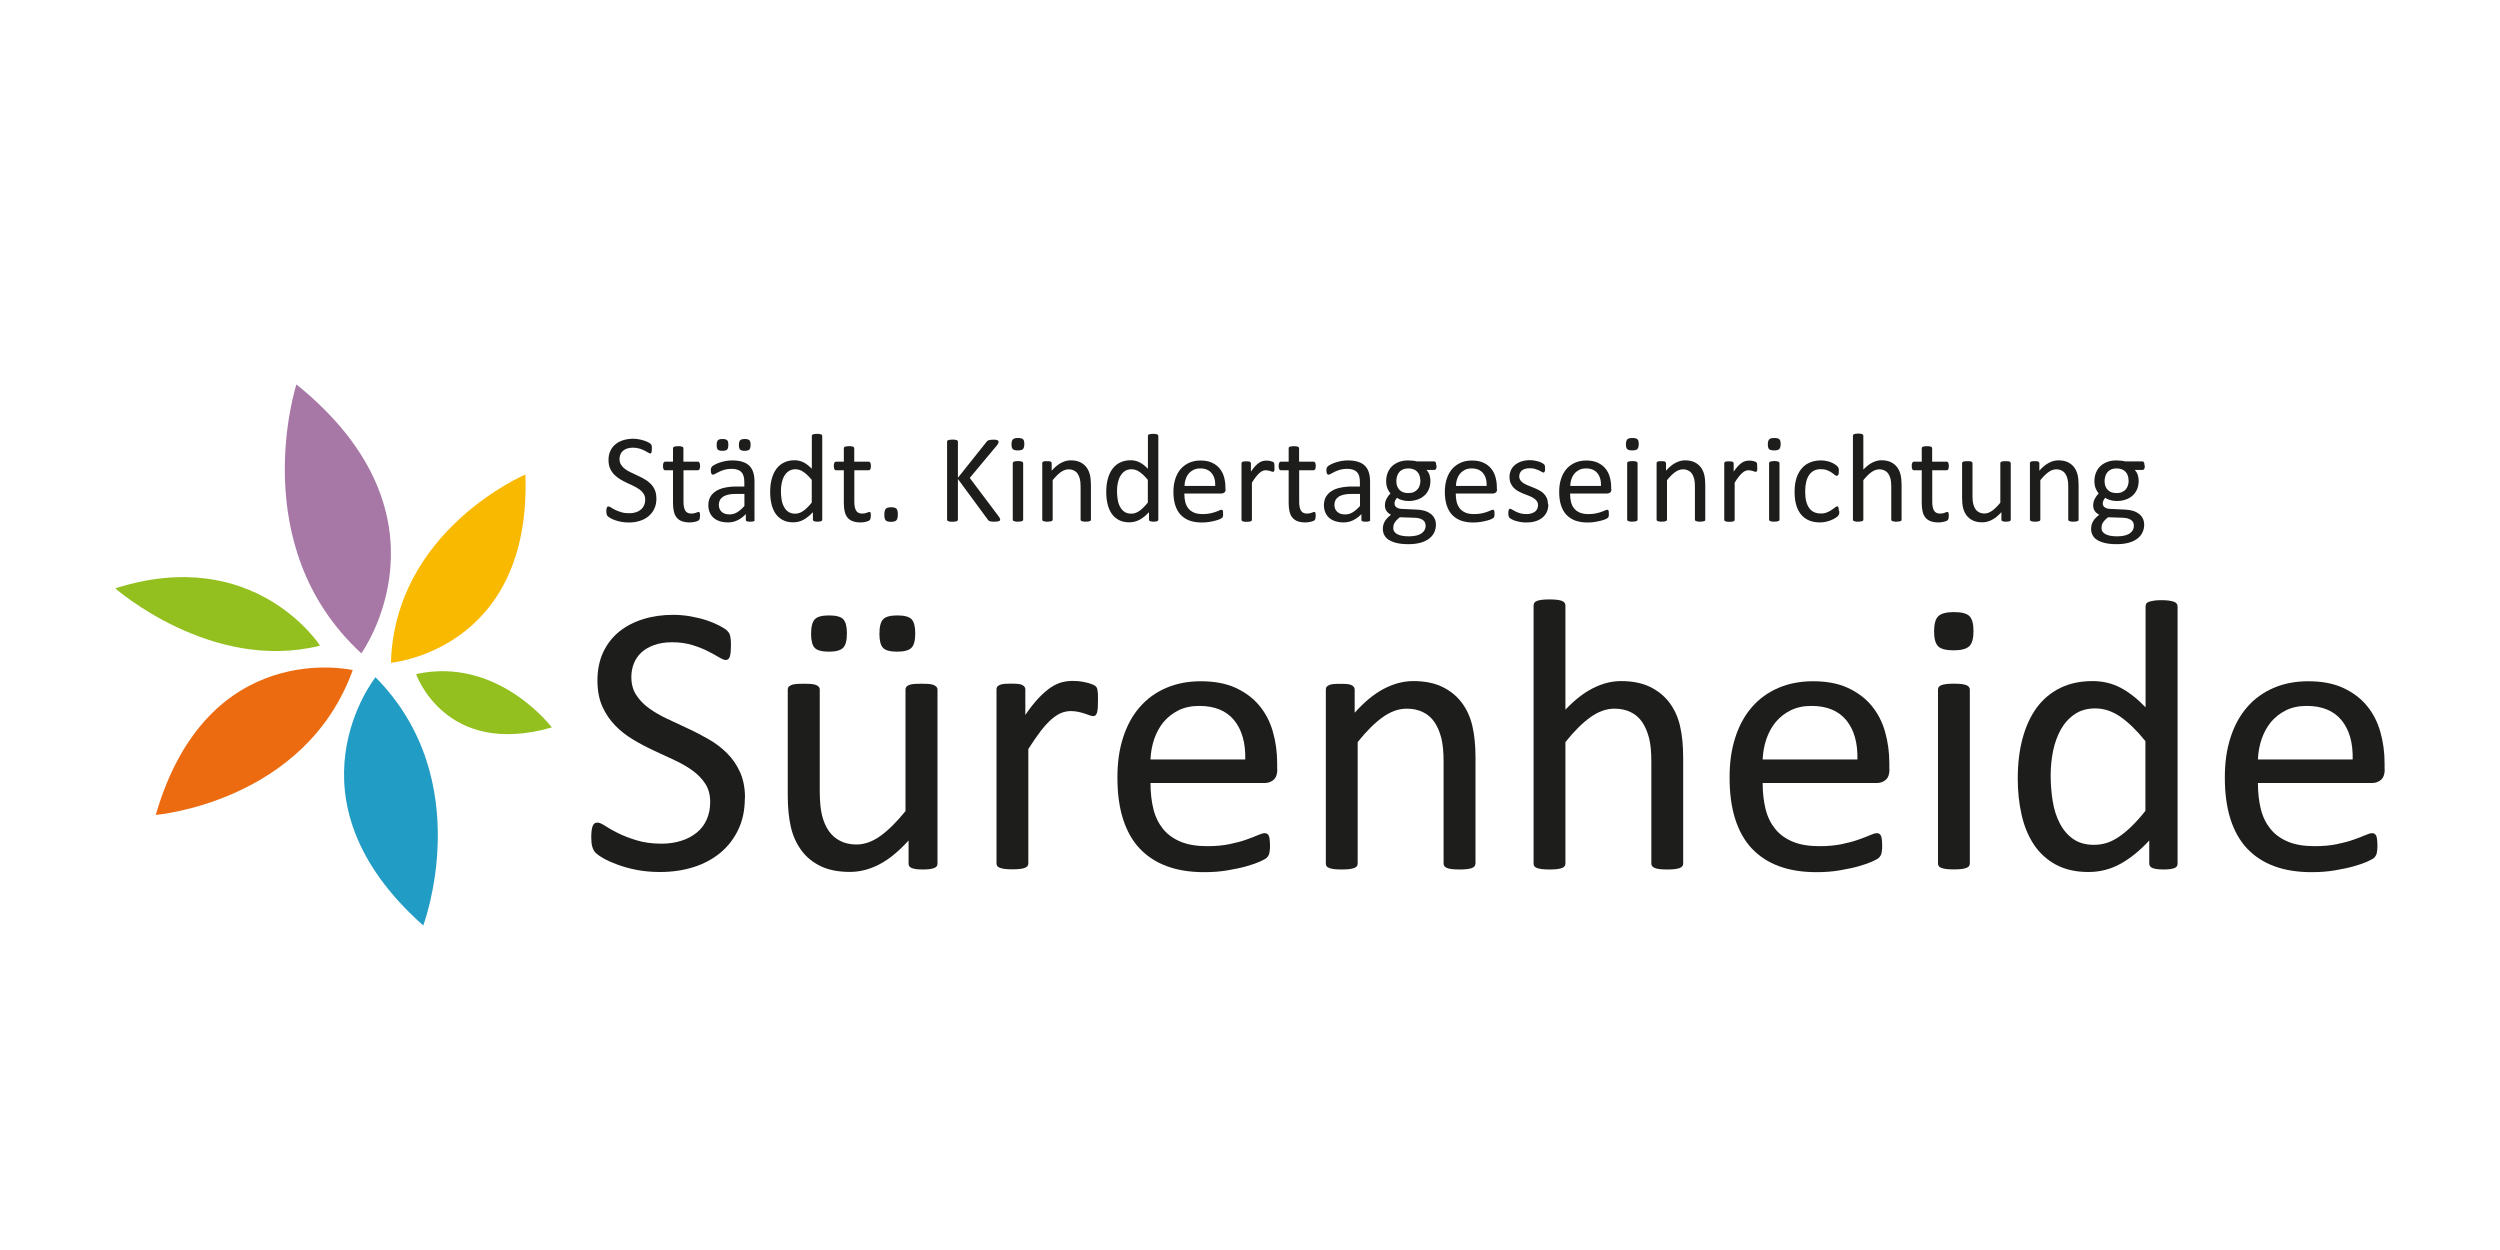 <svg xmlns="http://www.w3.org/2000/svg" id="Ebene_1" viewBox="0 0 300 150"><defs><style>.cls-1{fill:#fab901;}.cls-1,.cls-2,.cls-3,.cls-4,.cls-5,.cls-6{stroke-width:0px;}.cls-2{fill:#93c01f;}.cls-3{fill:#1d1d1b;}.cls-4{fill:#219cc4;}.cls-5{fill:#a777a6;}.cls-6{fill:#ec6b11;}</style></defs><path class="cls-3" d="m89.38,95.79c0,1.41-.26,2.66-.78,3.75-.52,1.1-1.24,2.03-2.15,2.79-.92.76-2,1.34-3.24,1.73-1.24.39-2.58.58-4.02.58-1,0-1.93-.09-2.79-.25-.86-.17-1.62-.38-2.29-.63-.67-.25-1.24-.5-1.69-.76-.46-.26-.77-.49-.95-.67-.18-.19-.31-.42-.39-.71-.09-.29-.13-.67-.13-1.15,0-.34.02-.62.05-.85.03-.22.08-.41.14-.54.06-.14.14-.24.23-.29.09-.05.2-.08.32-.08.22,0,.52.13.92.39.39.26.9.55,1.52.86.62.31,1.36.6,2.24.87.87.27,1.88.41,3.02.41.86,0,1.66-.12,2.37-.35.72-.23,1.34-.56,1.85-.98.52-.42.92-.95,1.19-1.56.28-.62.42-1.32.42-2.11,0-.85-.19-1.58-.58-2.18-.39-.6-.9-1.13-1.53-1.59-.63-.46-1.36-.87-2.17-1.25-.81-.38-1.64-.76-2.49-1.16-.85-.39-1.68-.83-2.48-1.31-.8-.48-1.52-1.04-2.15-1.69-.63-.65-1.15-1.41-1.54-2.28-.39-.87-.59-1.92-.59-3.14s.23-2.37.68-3.35c.46-.98,1.09-1.8,1.9-2.47.81-.66,1.78-1.17,2.9-1.52,1.12-.35,2.33-.52,3.63-.52.66,0,1.33.06,2,.17.67.12,1.31.27,1.9.46.59.19,1.12.41,1.59.65.46.24.77.43.92.58.15.15.24.26.29.35.05.09.08.19.12.32.03.13.05.29.07.47.02.19.02.42.02.72,0,.28-.01.53-.03.74-.02.22-.06.4-.1.54-.05.15-.11.25-.2.32-.09.07-.18.1-.29.1-.17,0-.44-.11-.8-.32-.36-.22-.81-.46-1.33-.73-.53-.27-1.15-.52-1.87-.74-.72-.22-1.53-.34-2.42-.34-.83,0-1.56.11-2.18.34-.62.22-1.13.52-1.53.89-.4.37-.7.81-.9,1.32-.2.51-.3,1.05-.3,1.62,0,.83.19,1.55.58,2.15.39.6.9,1.14,1.54,1.6.64.46,1.37.89,2.19,1.27.82.39,1.65.78,2.5,1.17.85.39,1.68.83,2.5,1.3.82.47,1.55,1.03,2.19,1.67.64.64,1.16,1.4,1.55,2.27.39.87.59,1.9.59,3.09Z"></path><path class="cls-3" d="m112.5,103.62c0,.12-.03.23-.08.31-.05.09-.15.16-.29.22s-.32.11-.54.14c-.22.03-.5.05-.82.05-.36,0-.65-.02-.87-.05-.22-.03-.4-.08-.53-.14-.13-.06-.22-.14-.27-.22-.05-.08-.07-.19-.07-.31v-2.76c-1.19,1.31-2.36,2.27-3.52,2.87s-2.33.9-3.52.9c-1.39,0-2.56-.23-3.51-.69-.95-.46-1.72-1.09-2.31-1.89-.59-.8-1.01-1.72-1.26-2.78-.25-1.06-.38-2.34-.38-3.86v-12.65c0-.12.03-.23.08-.31.05-.08.16-.16.31-.23.15-.07.36-.12.6-.14.25-.02.56-.03.93-.03s.68.01.93.03c.25.02.44.07.59.14.15.07.25.15.31.23.06.09.09.19.09.31v12.14c0,1.22.09,2.2.27,2.93.18.73.45,1.36.81,1.88.36.52.82.92,1.38,1.2.56.29,1.2.43,1.95.43.96,0,1.91-.34,2.86-1.02.95-.68,1.96-1.68,3.02-2.99v-14.57c0-.12.03-.23.08-.31.05-.08.16-.16.31-.23.15-.07.35-.12.59-.14.24-.02.55-.03.94-.03s.68.01.93.03c.25.02.44.07.58.14.14.07.24.15.31.23.07.09.1.19.1.31v20.85Zm-10.87-27.62c0,.85-.15,1.43-.46,1.74-.31.31-.88.46-1.71.46s-1.4-.15-1.69-.45c-.29-.3-.44-.86-.44-1.68,0-.86.15-1.45.45-1.76.3-.31.87-.46,1.7-.46s1.42.15,1.71.46c.29.31.44.87.44,1.69Zm8.2,0c0,.85-.15,1.43-.46,1.74s-.88.46-1.71.46-1.4-.15-1.69-.45c-.29-.3-.44-.86-.44-1.68,0-.86.15-1.45.45-1.76.3-.31.87-.46,1.7-.46s1.42.15,1.71.46c.29.31.44.87.44,1.69Z"></path><path class="cls-3" d="m131.75,84.13c0,.34,0,.63-.02.86-.02.23-.05.41-.09.54-.05.13-.1.23-.17.3s-.17.1-.29.1-.27-.03-.45-.1c-.18-.07-.38-.14-.6-.21-.22-.07-.47-.14-.75-.2-.28-.06-.58-.09-.9-.09-.39,0-.76.08-1.14.23-.37.15-.76.41-1.17.76-.41.36-.84.83-1.29,1.41-.45.59-.94,1.31-1.48,2.15v13.72c0,.12-.03.23-.09.31-.06.09-.16.16-.3.22-.14.06-.33.11-.58.14-.25.03-.56.05-.95.05s-.68-.02-.93-.05c-.25-.03-.44-.08-.59-.14-.15-.06-.25-.14-.3-.22-.05-.08-.08-.19-.08-.31v-20.85c0-.12.02-.23.07-.31.05-.08.14-.16.28-.23.14-.07.32-.12.53-.14.22-.02.5-.03.86-.03s.62.01.85.03c.22.02.4.07.52.14.12.07.21.15.27.23.05.09.08.19.08.31v3.04c.57-.83,1.11-1.51,1.61-2.04.5-.52.98-.94,1.42-1.24.45-.3.89-.51,1.33-.63.44-.12.88-.17,1.33-.17.2,0,.43.01.68.03.25.02.52.07.8.13.28.06.53.13.75.21.22.08.38.15.47.23.09.08.15.15.19.22.03.07.06.16.08.27.02.11.04.27.05.47,0,.21.01.49.01.85Z"></path><path class="cls-3" d="m153.28,92.29c0,.6-.15,1.03-.45,1.29-.3.25-.65.38-1.04.38h-13.73c0,1.16.12,2.2.35,3.13.23.93.62,1.72,1.16,2.39.54.66,1.25,1.17,2.12,1.53.87.36,1.93.53,3.19.53.99,0,1.88-.08,2.65-.24.78-.16,1.45-.34,2.01-.54.57-.2,1.03-.38,1.4-.54.36-.16.64-.24.83-.24.11,0,.21.03.29.08.09.05.15.14.2.24.05.11.08.26.1.45.02.19.04.43.04.71,0,.2,0,.37-.02.52-.02.15-.03.28-.06.39-.02.12-.06.22-.12.31-.05.09-.12.18-.21.27-.09.09-.34.22-.75.42-.42.19-.96.38-1.62.57-.66.19-1.43.35-2.31.5-.87.15-1.8.22-2.79.22-1.71,0-3.22-.24-4.51-.72-1.29-.48-2.37-1.19-3.26-2.13-.88-.94-1.54-2.12-1.99-3.54-.45-1.42-.67-3.07-.67-4.96s.23-3.4.69-4.83c.46-1.43,1.13-2.64,2-3.64.87-1,1.93-1.76,3.16-2.29,1.24-.53,2.62-.8,4.15-.8,1.64,0,3.03.26,4.18.79,1.15.53,2.1,1.23,2.84,2.12.74.89,1.29,1.93,1.63,3.13.35,1.2.52,2.48.52,3.83v.7Zm-3.85-1.14c.05-2.01-.4-3.58-1.34-4.73-.94-1.14-2.33-1.71-4.18-1.71-.95,0-1.78.18-2.49.53-.72.36-1.31.83-1.8,1.41-.48.59-.85,1.27-1.12,2.05-.26.78-.41,1.6-.44,2.44h11.38Z"></path><path class="cls-3" d="m177.05,103.62c0,.12-.03.23-.09.31-.06.09-.16.16-.3.22-.14.06-.33.11-.58.14-.25.03-.56.05-.93.05s-.7-.02-.95-.05c-.25-.03-.44-.08-.58-.14s-.24-.14-.3-.22c-.06-.08-.09-.19-.09-.31v-12.21c0-1.19-.09-2.15-.28-2.87-.19-.73-.46-1.35-.81-1.88-.36-.52-.81-.93-1.38-1.2-.56-.28-1.22-.42-1.96-.42-.96,0-1.92.34-2.87,1.02-.96.68-1.96,1.68-3.01,2.99v14.57c0,.12-.03.23-.09.31-.06.09-.16.16-.3.22-.14.06-.33.11-.58.14-.25.03-.56.05-.95.05s-.68-.02-.93-.05c-.25-.03-.44-.08-.59-.14-.15-.06-.25-.14-.3-.22-.05-.08-.08-.19-.08-.31v-20.85c0-.12.02-.23.07-.31.05-.08.14-.16.28-.23.14-.07.32-.12.53-.14.22-.02.5-.03.86-.03s.62.01.85.03c.22.02.4.07.52.14.12.07.21.15.27.23.05.09.08.19.08.31v2.76c1.17-1.31,2.34-2.27,3.51-2.88,1.17-.61,2.34-.92,3.53-.92,1.39,0,2.56.24,3.51.71.95.47,1.72,1.1,2.31,1.89.59.79,1.01,1.71,1.26,2.77.25,1.06.38,2.33.38,3.81v12.72Z"></path><path class="cls-3" d="m201.98,103.62c0,.12-.03.23-.09.31-.06.09-.16.16-.3.22-.14.06-.33.11-.58.14-.25.03-.56.05-.93.05s-.7-.02-.95-.05c-.25-.03-.44-.08-.58-.14s-.24-.14-.3-.22c-.06-.08-.09-.19-.09-.31v-12.21c0-1.19-.09-2.15-.28-2.87-.19-.73-.46-1.35-.81-1.88-.36-.52-.81-.93-1.38-1.2-.56-.28-1.22-.42-1.96-.42-.96,0-1.92.34-2.87,1.02-.96.68-1.96,1.68-3.01,2.99v14.57c0,.12-.03.23-.09.31-.06.09-.16.16-.3.22-.14.06-.33.11-.58.14-.25.03-.56.05-.95.05s-.68-.02-.93-.05c-.25-.03-.44-.08-.59-.14-.15-.06-.25-.14-.3-.22-.05-.08-.08-.19-.08-.31v-30.95c0-.12.03-.23.08-.32.05-.09.15-.17.3-.23.15-.06.34-.11.59-.14.25-.03.56-.05.93-.05s.7.02.95.05c.25.03.44.08.58.14.14.06.24.14.3.23.06.09.09.2.09.32v12.49c1.1-1.16,2.2-2.02,3.31-2.58,1.11-.56,2.23-.85,3.36-.85,1.39,0,2.56.24,3.51.71.95.47,1.72,1.1,2.31,1.89.59.79,1.01,1.71,1.26,2.77.25,1.06.38,2.34.38,3.83v12.7Z"></path><path class="cls-3" d="m226.74,92.29c0,.6-.15,1.03-.45,1.29-.3.25-.65.38-1.04.38h-13.73c0,1.16.12,2.2.35,3.13.23.93.62,1.72,1.16,2.39.54.66,1.25,1.17,2.12,1.53.87.36,1.93.53,3.19.53.99,0,1.88-.08,2.65-.24.78-.16,1.45-.34,2.01-.54.57-.2,1.03-.38,1.4-.54.36-.16.64-.24.83-.24.11,0,.21.03.29.08.09.05.15.14.2.24.05.11.08.26.1.45.02.19.04.43.04.71,0,.2,0,.37-.02.52-.02.15-.03.28-.06.39-.02.12-.06.22-.12.31-.05.09-.12.18-.21.27-.09.09-.34.22-.75.42-.42.19-.96.38-1.62.57-.66.19-1.43.35-2.31.5-.87.15-1.8.22-2.79.22-1.71,0-3.22-.24-4.51-.72-1.29-.48-2.37-1.19-3.26-2.13-.88-.94-1.54-2.12-1.99-3.54-.45-1.42-.67-3.07-.67-4.96s.23-3.4.69-4.83c.46-1.43,1.13-2.64,2-3.64.87-1,1.93-1.76,3.16-2.29,1.24-.53,2.62-.8,4.15-.8,1.64,0,3.03.26,4.18.79,1.15.53,2.1,1.23,2.84,2.12.74.89,1.29,1.93,1.63,3.13.35,1.2.52,2.48.52,3.83v.7Zm-3.85-1.14c.05-2.01-.4-3.58-1.34-4.73-.94-1.14-2.33-1.71-4.18-1.71-.95,0-1.78.18-2.49.53-.72.36-1.31.83-1.8,1.41-.48.59-.85,1.27-1.12,2.05-.26.78-.41,1.6-.44,2.44h11.38Z"></path><path class="cls-3" d="m236.82,75.72c0,.9-.17,1.51-.51,1.83-.34.32-.97.49-1.88.49s-1.51-.16-1.84-.47c-.33-.32-.5-.92-.5-1.8s.17-1.51.51-1.83c.34-.32.97-.49,1.88-.49s1.51.16,1.84.47c.33.32.5.92.5,1.8Zm-.44,27.89c0,.12-.03.23-.09.31-.06.09-.16.16-.3.22-.14.06-.33.11-.58.14-.25.03-.56.05-.95.05s-.68-.02-.93-.05c-.25-.03-.44-.08-.59-.14-.15-.06-.25-.14-.3-.22-.05-.08-.08-.19-.08-.31v-20.85c0-.11.03-.21.08-.3.05-.09.15-.17.3-.23.15-.06.34-.11.59-.14.25-.03.56-.05.93-.05s.7.02.95.05c.25.03.44.08.58.14.14.06.24.14.3.23.06.09.09.19.09.3v20.85Z"></path><path class="cls-3" d="m261.31,103.62c0,.12-.03.23-.08.32-.05.09-.15.17-.28.22-.13.05-.31.1-.52.13-.22.03-.48.05-.79.05-.32,0-.59-.02-.81-.05-.22-.03-.39-.07-.53-.13-.14-.05-.24-.13-.3-.22-.06-.09-.09-.2-.09-.32v-2.76c-1.1,1.19-2.24,2.12-3.42,2.78-1.18.66-2.48,1-3.88,1-1.53,0-2.83-.3-3.92-.89-1.08-.59-1.96-1.4-2.63-2.41-.67-1.01-1.16-2.2-1.47-3.57-.31-1.37-.46-2.81-.46-4.32,0-1.79.19-3.41.58-4.85.39-1.44.96-2.68,1.71-3.7.76-1.02,1.7-1.8,2.82-2.35,1.12-.55,2.41-.82,3.88-.82,1.22,0,2.34.27,3.35.8,1.01.53,2.01,1.32,3,2.35v-12.12c0-.11.03-.21.08-.31.05-.1.16-.18.31-.23.15-.05.35-.1.59-.14.24-.04.54-.06.92-.06s.7.02.95.06c.25.04.44.09.58.14.14.05.24.13.31.23.07.1.1.2.1.31v30.86Zm-3.85-14.67c-1.03-1.28-2.04-2.26-3-2.93-.97-.67-1.97-1.01-3.02-1.01-.97,0-1.8.23-2.48.7-.68.46-1.23,1.07-1.66,1.83-.42.76-.73,1.61-.93,2.57-.19.96-.29,1.93-.29,2.92,0,1.05.08,2.08.24,3.08.16,1,.44,1.9.85,2.68.4.78.93,1.41,1.6,1.88.66.47,1.5.71,2.5.71.51,0,1-.07,1.47-.21.47-.14.95-.37,1.45-.7.49-.32,1.01-.74,1.55-1.26.54-.52,1.11-1.15,1.71-1.91v-8.34Z"></path><path class="cls-3" d="m286.17,92.29c0,.6-.15,1.03-.45,1.29-.3.25-.65.38-1.04.38h-13.73c0,1.16.12,2.2.35,3.13.23.93.62,1.72,1.16,2.39.54.66,1.25,1.17,2.12,1.53.87.36,1.93.53,3.19.53.99,0,1.88-.08,2.65-.24.78-.16,1.45-.34,2.01-.54.57-.2,1.03-.38,1.4-.54.36-.16.64-.24.83-.24.11,0,.21.03.29.08.09.05.15.14.2.24.05.11.08.26.1.45.02.19.04.43.04.71,0,.2,0,.37-.02.52-.02.15-.03.28-.06.39-.02.12-.06.22-.12.31-.05.09-.12.18-.21.27-.09.09-.34.22-.75.42-.42.19-.96.38-1.62.57-.66.19-1.43.35-2.31.5-.87.15-1.8.22-2.79.22-1.71,0-3.22-.24-4.51-.72-1.29-.48-2.37-1.19-3.26-2.13-.88-.94-1.54-2.12-1.99-3.54-.45-1.42-.67-3.07-.67-4.96s.23-3.4.69-4.83c.46-1.43,1.13-2.64,2-3.64.87-1,1.93-1.76,3.16-2.29,1.24-.53,2.62-.8,4.15-.8,1.64,0,3.03.26,4.18.79,1.15.53,2.1,1.23,2.84,2.12.74.89,1.29,1.93,1.63,3.13.35,1.2.52,2.48.52,3.83v.7Zm-3.85-1.14c.05-2.01-.4-3.58-1.34-4.73-.94-1.14-2.33-1.71-4.18-1.71-.95,0-1.78.18-2.49.53-.72.36-1.31.83-1.8,1.41-.48.59-.85,1.27-1.12,2.05-.26.78-.41,1.6-.44,2.44h11.38Z"></path><path class="cls-3" d="m78.77,59.82c0,.46-.08.86-.25,1.22-.17.36-.4.66-.7.91-.3.25-.65.44-1.06.56-.4.13-.84.19-1.31.19-.33,0-.63-.03-.91-.08-.28-.06-.53-.12-.75-.2-.22-.08-.4-.16-.55-.25-.15-.09-.25-.16-.31-.22-.06-.06-.1-.14-.13-.23-.03-.09-.04-.22-.04-.37,0-.11,0-.2.02-.28.01-.07.03-.13.05-.18.02-.05.05-.08.08-.09.03-.02.07-.03.11-.03.07,0,.17.04.3.13.13.09.29.18.49.28.2.1.44.19.73.28.28.09.61.13.98.13.28,0,.54-.04.77-.11s.43-.18.6-.32c.17-.14.3-.31.39-.51.09-.2.14-.43.14-.69,0-.28-.06-.51-.19-.71-.13-.2-.29-.37-.5-.52-.21-.15-.44-.28-.7-.41-.26-.12-.53-.25-.81-.38-.28-.13-.55-.27-.81-.43-.26-.16-.49-.34-.7-.55-.21-.21-.37-.46-.5-.74-.13-.28-.19-.62-.19-1.02s.07-.77.22-1.09c.15-.32.35-.59.62-.8.26-.22.58-.38.94-.49.36-.11.76-.17,1.18-.17.22,0,.43.02.65.06s.42.09.62.15c.19.06.37.13.52.21.15.08.25.14.3.19.05.05.08.09.09.11.02.03.03.06.04.11.01.04.02.09.02.15,0,.06,0,.14,0,.23,0,.09,0,.17-.01.24,0,.07-.02.13-.03.18-.02.05-.04.08-.06.11-.03.02-.06.03-.09.03-.06,0-.14-.04-.26-.11-.12-.07-.26-.15-.43-.24-.17-.09-.37-.17-.61-.24-.23-.07-.5-.11-.79-.11-.27,0-.51.04-.71.11-.2.07-.37.17-.5.29-.13.12-.23.26-.29.43-.07.17-.1.34-.1.53,0,.27.06.5.19.7.13.2.29.37.5.52.21.15.45.29.71.41.27.13.54.25.81.38.28.13.55.27.81.42.27.15.5.33.71.54.21.21.38.45.5.74.13.28.19.62.19,1.01Z"></path><path class="cls-3" d="m84,61.87c0,.15-.01.26-.03.35-.02.09-.05.15-.09.19-.04.04-.1.08-.18.11-.08.04-.17.06-.28.09-.1.02-.21.04-.33.06-.12.02-.23.02-.35.02-.35,0-.65-.05-.9-.14-.25-.09-.46-.23-.62-.42-.16-.19-.28-.43-.35-.72-.07-.29-.11-.63-.11-1.02v-3.96h-.95c-.08,0-.14-.04-.18-.12-.05-.08-.07-.21-.07-.39,0-.1,0-.18.02-.24.01-.07.03-.12.05-.16.02-.04.05-.07.08-.09.03-.02.07-.03.11-.03h.94v-1.61s0-.07.03-.1c.02-.03.05-.06.1-.08.05-.02.11-.04.19-.05.08,0,.18-.02.3-.02s.23,0,.31.02c.08.01.14.03.19.05s.08.05.1.08c.02.03.03.06.03.1v1.61h1.74s.08,0,.11.03c.03.02.06.05.08.09.02.04.04.1.05.16.01.07.02.15.02.24,0,.18-.02.31-.07.39-.05.08-.11.12-.18.12h-1.74v3.78c0,.47.07.82.21,1.06.14.24.39.36.74.36.12,0,.22-.01.31-.03s.17-.05.24-.07c.07-.03.13-.05.18-.07.05-.02.1-.03.14-.03.03,0,.05,0,.07.02.02.01.04.04.05.07.01.04.02.08.03.14.01.06.02.14.02.23Z"></path><path class="cls-3" d="m90.57,62.37c0,.06-.02.11-.06.14-.04.03-.1.05-.17.07-.07.02-.17.02-.31.02s-.23,0-.31-.02c-.08-.02-.13-.04-.17-.07-.04-.03-.05-.08-.05-.14v-.68c-.3.32-.63.56-.99.74-.36.18-.75.26-1.16.26-.36,0-.68-.05-.97-.14-.29-.09-.54-.23-.74-.4-.2-.18-.36-.39-.47-.65s-.17-.55-.17-.87c0-.38.08-.71.23-.99.16-.28.38-.51.67-.7.29-.19.65-.33,1.07-.42.42-.09.9-.14,1.42-.14h.93v-.53c0-.26-.03-.49-.08-.69-.06-.2-.14-.37-.27-.5-.12-.13-.28-.23-.48-.3s-.44-.1-.72-.1c-.31,0-.58.04-.83.11-.24.07-.46.15-.64.24-.18.09-.34.17-.46.24-.12.07-.21.11-.28.11-.04,0-.08,0-.11-.03-.03-.02-.06-.05-.08-.09-.02-.04-.04-.09-.05-.15-.01-.06-.02-.13-.02-.21,0-.13,0-.22.03-.3.02-.07.06-.14.13-.21.07-.07.18-.14.35-.23.17-.09.36-.17.57-.24.22-.07.45-.13.71-.18.26-.05.51-.07.78-.07.49,0,.9.06,1.24.17.34.11.62.27.83.49.21.21.36.48.46.8.1.32.14.69.14,1.11v4.57Zm-3.17-8.99c0,.28-.05.46-.15.57-.1.1-.29.15-.56.15s-.45-.05-.55-.15c-.1-.1-.14-.28-.14-.55,0-.28.05-.47.15-.57.1-.1.28-.15.55-.15s.46.05.56.15c.1.1.14.28.14.55Zm1.93,5.89h-1.06c-.34,0-.64.03-.89.09-.25.06-.46.14-.63.26s-.29.25-.37.41c-.08.16-.12.34-.12.55,0,.35.11.63.34.84.22.21.54.31.94.31.33,0,.63-.08.91-.25s.57-.42.88-.76v-1.44Zm.74-5.89c0,.28-.05.46-.15.57-.1.1-.29.15-.56.15s-.45-.05-.55-.15c-.1-.1-.14-.28-.14-.55,0-.28.05-.47.15-.57.1-.1.28-.15.55-.15s.46.05.56.15c.1.1.14.28.14.55Z"></path><path class="cls-3" d="m98.66,62.36s0,.08-.03.11c-.02.03-.05.05-.09.07-.04.02-.1.03-.17.04-.07,0-.16.02-.26.02-.11,0-.19,0-.26-.02-.07-.01-.13-.02-.17-.04s-.08-.04-.1-.07c-.02-.03-.03-.07-.03-.11v-.9c-.36.39-.73.69-1.11.9s-.81.32-1.26.32c-.5,0-.92-.1-1.27-.29-.35-.19-.64-.45-.86-.78-.22-.33-.38-.72-.48-1.16-.1-.44-.15-.91-.15-1.41,0-.58.06-1.11.19-1.58.13-.47.31-.87.56-1.2.25-.33.55-.59.92-.76.36-.18.78-.27,1.26-.27.4,0,.76.09,1.09.26.33.17.65.43.98.76v-3.94s0-.07.03-.1c.02-.03.05-.06.1-.08.05-.02.11-.03.19-.05.08-.01.18-.02.3-.02s.23,0,.31.02c.08.01.14.03.19.05.05.02.08.04.1.08.02.03.03.07.03.1v10.04Zm-1.25-4.77c-.34-.42-.66-.73-.98-.95-.31-.22-.64-.33-.98-.33-.32,0-.59.08-.81.23-.22.15-.4.35-.54.6-.14.25-.24.53-.3.84-.06.31-.09.63-.09.95,0,.34.03.68.08,1,.05.33.14.62.28.87.13.25.3.46.52.61.22.15.49.23.81.23.17,0,.33-.02.48-.07.15-.05.31-.12.47-.23.16-.11.33-.24.5-.41.18-.17.36-.38.56-.62v-2.71Z"></path><path class="cls-3" d="m104.49,61.87c0,.15,0,.26-.03.35-.02.09-.05.15-.09.19-.04.04-.1.08-.18.11-.08.04-.17.06-.27.09-.1.02-.21.04-.33.06s-.23.02-.35.02c-.35,0-.65-.05-.9-.14s-.46-.23-.62-.42-.28-.43-.35-.72c-.07-.29-.11-.63-.11-1.02v-3.96h-.95c-.08,0-.14-.04-.18-.12-.05-.08-.07-.21-.07-.39,0-.1,0-.18.02-.24.01-.07.03-.12.05-.16.02-.04.05-.07.08-.09.03-.02.07-.03.11-.03h.94v-1.61s0-.07.03-.1c.02-.03.05-.06.1-.08.05-.02.11-.04.19-.05.08,0,.18-.02.3-.02s.23,0,.31.02c.08.01.14.03.19.05s.08.05.1.08.03.06.03.1v1.61h1.74s.08,0,.11.03c.03.02.06.05.08.09.02.04.04.1.05.16,0,.07.02.15.02.24,0,.18-.02.31-.07.39-.05.08-.11.12-.18.12h-1.74v3.78c0,.47.07.82.21,1.06.14.24.39.36.74.36.12,0,.22-.01.31-.03s.17-.05.24-.07c.07-.03.13-.05.18-.07s.1-.03.14-.03c.03,0,.05,0,.07.02.02.01.04.04.05.07.01.04.02.08.03.14s.02.14.02.23Z"></path><path class="cls-3" d="m107.74,61.73c0,.36-.06.59-.18.71-.12.12-.33.18-.64.18s-.51-.06-.63-.17c-.12-.12-.17-.35-.17-.69s.06-.59.18-.71.33-.18.64-.18.51.06.63.17c.12.12.17.35.17.69Z"></path><path class="cls-3" d="m120.02,62.34s0,.08-.03.11c-.02.03-.05.06-.1.08-.05.02-.12.04-.2.05-.09.01-.2.02-.33.02-.18,0-.32,0-.43-.02-.11-.02-.19-.04-.25-.08-.06-.04-.1-.09-.14-.14l-3.59-4.88v4.88s-.01.07-.03.1c-.02.03-.06.06-.11.08-.05.02-.12.03-.2.05-.08.01-.19.02-.31.02s-.22,0-.31-.02c-.09-.01-.15-.03-.2-.05-.05-.02-.09-.04-.11-.08-.02-.03-.03-.07-.03-.1v-9.36s0-.08.03-.11c.02-.03.06-.05.11-.07.05-.02.12-.03.2-.05.09-.01.19-.02.31-.02s.23,0,.31.02c.08.01.15.03.2.05.05.02.09.04.11.07.02.03.03.07.03.11v4.33l3.45-4.33s.07-.08.11-.11c.04-.03.09-.05.15-.07.06-.02.13-.03.21-.04.08,0,.19-.02.32-.02s.24,0,.32.02c.08.01.14.03.19.05.05.02.08.05.1.08.02.03.03.06.03.1,0,.07-.02.13-.05.2-.03.07-.09.16-.18.27l-3.23,3.87,3.48,4.63c.09.13.14.22.15.27.02.05.03.09.03.12Z"></path><path class="cls-3" d="m122.92,53.29c0,.29-.06.49-.17.6-.11.11-.31.16-.61.16s-.49-.05-.6-.15c-.11-.1-.16-.3-.16-.58s.06-.49.17-.6c.11-.11.31-.16.61-.16s.49.05.6.15c.11.1.16.3.16.58Zm-.14,9.07s-.01.07-.03.1c-.02.03-.05.05-.1.07s-.11.04-.19.05c-.08,0-.18.02-.31.02s-.22,0-.3-.02c-.08-.01-.14-.03-.19-.05-.05-.02-.08-.04-.1-.07-.02-.03-.03-.06-.03-.1v-6.78s0-.07.03-.1c.02-.03.05-.06.1-.08.05-.02.11-.04.19-.05.08,0,.18-.02.3-.02s.23,0,.31.02c.08.01.14.03.19.05.05.02.08.05.1.08.02.03.03.06.03.1v6.78Z"></path><path class="cls-3" d="m130.92,62.36s-.01.07-.03.1c-.02.03-.05.05-.1.07s-.11.04-.19.05c-.08,0-.18.02-.3.02s-.23,0-.31-.02c-.08-.01-.14-.03-.19-.05s-.08-.04-.1-.07c-.02-.03-.03-.06-.03-.1v-3.97c0-.39-.03-.7-.09-.93-.06-.24-.15-.44-.26-.61-.12-.17-.27-.3-.45-.39-.18-.09-.4-.14-.64-.14-.31,0-.62.11-.93.33-.31.22-.64.55-.98.97v4.74s-.01.07-.03.1c-.02.03-.05.05-.1.07s-.11.04-.19.05c-.08,0-.18.02-.31.02s-.22,0-.3-.02c-.08-.01-.14-.03-.19-.05-.05-.02-.08-.04-.1-.07-.02-.03-.03-.06-.03-.1v-6.78s0-.07.02-.1c.02-.03.05-.05.09-.08s.1-.04.17-.05c.07,0,.16-.01.28-.01s.2,0,.28.01c.07,0,.13.02.17.05.04.02.07.05.09.08.02.03.03.06.03.1v.9c.38-.43.76-.74,1.14-.94.38-.2.76-.3,1.15-.3.45,0,.83.08,1.14.23.31.15.56.36.75.61.19.26.33.56.41.9.08.34.12.76.12,1.24v4.14Z"></path><path class="cls-3" d="m138.99,62.36s0,.08-.03.11c-.02.03-.05.05-.09.07-.04.02-.1.03-.17.04-.07,0-.16.02-.26.02-.11,0-.19,0-.26-.02-.07-.01-.13-.02-.17-.04s-.08-.04-.1-.07c-.02-.03-.03-.07-.03-.11v-.9c-.36.39-.73.69-1.11.9s-.81.32-1.26.32c-.5,0-.92-.1-1.27-.29-.35-.19-.64-.45-.86-.78-.22-.33-.38-.72-.48-1.16-.1-.44-.15-.91-.15-1.41,0-.58.06-1.11.19-1.58.13-.47.31-.87.56-1.2.25-.33.55-.59.92-.76.36-.18.78-.27,1.26-.27.4,0,.76.09,1.09.26.33.17.65.43.98.76v-3.94s0-.07.03-.1c.02-.03.05-.06.1-.08.05-.02.11-.03.19-.05.08-.01.18-.02.3-.02s.23,0,.31.02c.08.01.14.03.19.05.05.02.08.04.1.08.02.03.03.07.03.1v10.04Zm-1.25-4.77c-.34-.42-.66-.73-.98-.95-.31-.22-.64-.33-.98-.33-.32,0-.59.08-.81.23-.22.15-.4.35-.54.6-.14.25-.24.53-.3.84-.06.31-.09.63-.09.95,0,.34.03.68.08,1,.05.33.14.62.28.87.13.25.3.46.52.61.22.15.49.23.81.23.17,0,.33-.02.48-.07.15-.05.31-.12.47-.23.16-.11.33-.24.5-.41.18-.17.36-.38.56-.62v-2.71Z"></path><path class="cls-3" d="m147.08,58.68c0,.2-.05.34-.15.42s-.21.12-.34.12h-4.47c0,.38.04.72.11,1.02.08.3.2.56.38.78.18.22.41.38.69.5.28.12.63.17,1.04.17.32,0,.61-.03.86-.08s.47-.11.66-.18c.18-.07.34-.12.45-.18.12-.05.21-.08.27-.08.04,0,.07,0,.09.03.03.02.05.04.06.08.02.04.03.08.03.15,0,.06.01.14.01.23,0,.07,0,.12,0,.17,0,.05-.01.09-.02.13s-.02.07-.04.1c-.02.03-.04.06-.07.09s-.11.07-.24.14c-.14.06-.31.12-.53.18-.22.06-.47.11-.75.16-.28.05-.59.07-.91.07-.56,0-1.05-.08-1.47-.23-.42-.16-.77-.39-1.06-.69-.29-.31-.5-.69-.65-1.15-.15-.46-.22-1-.22-1.61s.08-1.11.23-1.57c.15-.46.37-.86.65-1.18.28-.32.63-.57,1.03-.75.4-.17.85-.26,1.35-.26.53,0,.99.09,1.36.26.37.17.68.4.92.69.24.29.42.63.53,1.02.11.39.17.81.17,1.25v.23Zm-1.25-.37c.02-.65-.13-1.17-.44-1.54-.31-.37-.76-.56-1.36-.56-.31,0-.58.06-.81.17-.23.12-.43.27-.58.46-.16.19-.28.41-.36.67-.09.25-.13.52-.14.8h3.7Z"></path><path class="cls-3" d="m152.94,56.03c0,.11,0,.2,0,.28,0,.08-.02.13-.03.18-.02.04-.03.08-.06.1s-.05.03-.09.03-.09-.01-.15-.03c-.06-.02-.12-.05-.2-.07-.07-.02-.15-.04-.24-.06-.09-.02-.19-.03-.29-.03-.13,0-.25.03-.37.08-.12.05-.25.13-.38.25-.13.12-.27.27-.42.46-.15.19-.31.42-.48.7v4.46s-.01.07-.03.1c-.02.03-.05.05-.1.07s-.11.04-.19.05c-.08,0-.18.02-.31.02s-.22,0-.3-.02c-.08-.01-.14-.03-.19-.05-.05-.02-.08-.04-.1-.07-.02-.03-.03-.06-.03-.1v-6.78s0-.07.02-.1c.02-.03.05-.05.09-.08s.1-.04.17-.05c.07,0,.16-.01.28-.01s.2,0,.28.01c.07,0,.13.02.17.05.04.02.07.05.09.08.02.03.03.06.03.1v.99c.19-.27.36-.49.52-.66.16-.17.32-.31.46-.4.15-.1.29-.17.43-.2s.29-.06.43-.06c.07,0,.14,0,.22.01s.17.02.26.04c.09.02.17.04.24.07.07.03.12.05.15.08.03.03.05.05.06.07,0,.02.02.05.03.09,0,.04.01.09.02.15,0,.07,0,.16,0,.28Z"></path><path class="cls-3" d="m157.88,61.87c0,.15-.01.26-.03.35-.02.09-.05.15-.09.19s-.1.08-.18.11c-.08.04-.17.06-.28.09-.1.02-.21.04-.33.06-.12.02-.23.02-.35.02-.35,0-.65-.05-.9-.14-.25-.09-.46-.23-.62-.42-.16-.19-.28-.43-.35-.72-.07-.29-.11-.63-.11-1.02v-3.96h-.95c-.08,0-.14-.04-.18-.12-.05-.08-.07-.21-.07-.39,0-.1,0-.18.02-.24.01-.07.03-.12.05-.16.02-.04.05-.07.08-.09.03-.02.07-.03.11-.03h.94v-1.61s0-.07.03-.1c.02-.03.05-.06.1-.08.05-.02.11-.04.19-.05.08,0,.18-.02.3-.02s.23,0,.31.02c.08.01.14.03.19.05s.08.05.1.08c.02.03.03.06.03.1v1.61h1.74s.08,0,.11.03c.03.02.06.05.08.09.02.04.04.1.05.16,0,.07.02.15.02.24,0,.18-.02.31-.07.39-.05.08-.11.12-.18.12h-1.74v3.78c0,.47.07.82.21,1.06.14.24.39.36.74.36.12,0,.22-.01.31-.03s.17-.05.24-.07c.07-.03.13-.05.18-.07.05-.02.1-.03.14-.03.03,0,.05,0,.07.02.02.01.04.04.05.07.01.04.02.08.03.14,0,.06.02.14.02.23Z"></path><path class="cls-3" d="m164.44,62.37c0,.06-.02.11-.06.14-.04.03-.1.05-.17.07-.07.02-.17.02-.31.02s-.23,0-.31-.02c-.08-.02-.13-.04-.17-.07-.04-.03-.05-.08-.05-.14v-.68c-.3.32-.63.56-.99.74-.36.18-.75.26-1.16.26-.36,0-.68-.05-.97-.14-.29-.09-.54-.23-.74-.4-.2-.18-.36-.39-.47-.65s-.17-.55-.17-.87c0-.38.08-.71.23-.99.16-.28.38-.51.67-.7.29-.19.65-.33,1.07-.42.42-.09.9-.14,1.42-.14h.93v-.53c0-.26-.03-.49-.08-.69-.06-.2-.14-.37-.27-.5-.12-.13-.28-.23-.48-.3s-.44-.1-.72-.1c-.31,0-.58.04-.83.11-.24.07-.46.15-.64.24-.18.09-.34.17-.46.24-.12.07-.21.11-.28.11-.04,0-.08,0-.11-.03-.03-.02-.06-.05-.08-.09-.02-.04-.04-.09-.05-.15-.01-.06-.02-.13-.02-.21,0-.13,0-.22.03-.3.02-.07.06-.14.13-.21.07-.07.18-.14.35-.23.17-.09.36-.17.57-.24.22-.07.45-.13.71-.18.26-.05.51-.07.78-.07.49,0,.9.06,1.24.17.34.11.62.27.83.49.21.21.36.48.46.8.1.32.14.69.14,1.11v4.57Zm-1.24-3.1h-1.06c-.34,0-.64.03-.89.09-.25.06-.46.14-.63.26s-.29.25-.37.41c-.08.16-.12.34-.12.55,0,.35.11.63.34.84.22.21.54.31.94.31.33,0,.63-.08.91-.25s.57-.42.88-.76v-1.44Z"></path><path class="cls-3" d="m172.39,55.89c0,.18-.02.3-.07.38-.05.08-.11.12-.18.12h-.97c.18.18.3.38.37.6.07.22.11.45.11.68,0,.39-.06.74-.19,1.04-.13.3-.31.56-.54.76-.23.21-.51.37-.83.48-.32.11-.68.17-1.07.17-.28,0-.54-.04-.79-.11-.25-.07-.44-.16-.58-.28-.09.09-.16.19-.22.31-.06.12-.09.25-.09.4,0,.18.08.32.24.44.16.12.38.18.65.19l1.77.08c.34.01.65.06.93.14.28.08.52.2.73.35.21.15.37.34.48.57.12.22.17.48.17.78,0,.31-.07.61-.2.89-.13.28-.33.53-.6.74-.27.21-.61.38-1.03.5-.42.12-.91.18-1.48.18s-1.01-.05-1.4-.14c-.38-.09-.7-.22-.95-.38-.25-.16-.42-.35-.54-.58-.11-.22-.17-.47-.17-.73,0-.17.02-.33.06-.48.04-.16.1-.3.18-.44s.19-.28.31-.4c.12-.13.26-.25.43-.38-.25-.13-.43-.28-.55-.47-.12-.19-.18-.4-.18-.62,0-.31.06-.58.19-.82.13-.24.28-.46.47-.65-.16-.19-.28-.4-.37-.63s-.14-.52-.14-.85c0-.39.07-.73.2-1.04.13-.31.31-.57.54-.78.23-.21.51-.37.83-.49s.68-.17,1.06-.17c.21,0,.4.01.58.03.18.02.35.05.5.09h2.05c.09,0,.15.04.19.12.04.08.06.21.06.38Zm-1.32,7.16c0-.29-.12-.52-.36-.67-.24-.16-.56-.24-.97-.25l-1.76-.06c-.16.13-.29.24-.4.36-.1.11-.18.22-.24.32-.06.1-.1.2-.12.31-.02.1-.03.2-.03.31,0,.33.17.57.5.74.33.17.79.25,1.39.25.38,0,.69-.04.95-.11.25-.07.46-.17.61-.29.16-.12.27-.26.34-.41.07-.16.1-.32.1-.49Zm-.63-5.37c0-.46-.13-.82-.38-1.08-.25-.26-.61-.39-1.08-.39-.24,0-.45.04-.63.12-.18.08-.33.19-.44.33-.12.14-.21.3-.26.49-.06.18-.09.38-.09.58,0,.45.13.8.38,1.06.25.26.61.38,1.07.38.25,0,.46-.04.64-.12.18-.08.33-.19.45-.32.12-.14.21-.3.26-.48.06-.18.09-.37.09-.57Z"></path><path class="cls-3" d="m179.65,58.68c0,.2-.05.34-.15.42s-.21.12-.34.12h-4.47c0,.38.04.72.11,1.02.08.3.2.56.38.78.18.22.41.38.69.5.28.12.63.17,1.04.17.32,0,.61-.03.86-.08s.47-.11.66-.18c.18-.07.34-.12.45-.18.12-.05.21-.08.27-.08.04,0,.07,0,.09.03.03.02.05.04.06.08.02.04.03.08.03.15,0,.06.01.14.01.23,0,.07,0,.12,0,.17,0,.05-.01.09-.02.13s-.02.07-.04.1c-.02.03-.04.06-.07.09s-.11.07-.24.14c-.14.06-.31.12-.53.18-.22.06-.47.11-.75.16-.28.05-.59.07-.91.07-.56,0-1.05-.08-1.47-.23-.42-.16-.77-.39-1.06-.69-.29-.31-.5-.69-.65-1.15-.15-.46-.22-1-.22-1.61s.08-1.11.23-1.57c.15-.46.37-.86.65-1.18.28-.32.63-.57,1.03-.75.4-.17.85-.26,1.35-.26.53,0,.99.09,1.36.26.37.17.68.4.92.69.24.29.42.63.53,1.02.11.39.17.81.17,1.25v.23Zm-1.25-.37c.02-.65-.13-1.17-.44-1.54-.31-.37-.76-.56-1.36-.56-.31,0-.58.06-.81.17-.23.12-.43.27-.58.46-.16.19-.28.41-.36.67-.09.25-.13.52-.14.8h3.7Z"></path><path class="cls-3" d="m185.8,60.52c0,.35-.06.66-.19.93s-.31.5-.55.69c-.24.19-.52.33-.84.42-.33.1-.69.14-1.08.14-.24,0-.47-.02-.69-.06s-.41-.09-.59-.14-.32-.12-.44-.18c-.12-.06-.21-.12-.26-.17-.06-.05-.1-.12-.12-.21-.03-.09-.04-.21-.04-.37,0-.1,0-.18.02-.24,0-.07.02-.12.04-.16.02-.04.04-.07.06-.09.03-.02.06-.03.09-.03.06,0,.14.03.24.1.11.07.24.14.4.22.16.08.35.15.56.22.22.07.46.1.75.1.21,0,.4-.02.57-.07.17-.05.32-.11.44-.2.13-.09.22-.2.29-.34s.1-.3.1-.48-.05-.35-.15-.48c-.1-.13-.23-.25-.39-.35-.16-.1-.34-.19-.54-.27-.2-.08-.41-.16-.62-.24-.21-.09-.42-.18-.63-.29-.2-.11-.39-.24-.55-.4-.16-.16-.29-.34-.39-.56-.1-.22-.15-.47-.15-.78,0-.27.05-.52.15-.76.1-.24.26-.46.46-.64.21-.18.46-.33.77-.44.31-.11.67-.17,1.08-.17.18,0,.36.02.54.05s.34.07.49.11c.15.05.27.09.37.15.1.05.18.1.23.14.05.04.09.08.11.11.02.03.03.06.04.1s.02.08.02.14c0,.06.01.12.01.2,0,.09,0,.16-.01.22,0,.06-.02.11-.04.15-.02.04-.04.07-.06.09-.03.02-.05.03-.08.03-.05,0-.11-.03-.2-.08-.09-.06-.2-.11-.33-.18-.14-.06-.3-.12-.48-.18-.18-.06-.39-.08-.63-.08-.21,0-.4.02-.56.07-.16.05-.29.12-.4.2-.1.09-.18.19-.23.31s-.08.25-.08.39c0,.2.05.36.15.49.1.13.23.25.39.35.16.1.34.19.55.27.21.08.42.16.63.25.21.09.42.18.63.29.21.11.39.23.55.38.16.15.29.33.39.54s.15.46.15.75Z"></path><path class="cls-3" d="m193.37,58.68c0,.2-.05.34-.15.42s-.21.12-.34.12h-4.47c0,.38.04.72.11,1.02.08.3.2.56.38.78.18.22.41.38.69.5.28.12.63.17,1.04.17.32,0,.61-.03.86-.08s.47-.11.66-.18c.18-.07.34-.12.45-.18.12-.05.21-.08.27-.08.04,0,.07,0,.09.03.03.02.05.04.06.08.02.04.03.08.03.15,0,.06.01.14.01.23,0,.07,0,.12,0,.17,0,.05-.01.09-.02.13s-.02.07-.04.1c-.02.03-.04.06-.07.09s-.11.07-.24.14c-.14.06-.31.12-.53.18-.22.06-.47.11-.75.16-.28.05-.59.07-.91.07-.56,0-1.05-.08-1.47-.23-.42-.16-.77-.39-1.06-.69-.29-.31-.5-.69-.65-1.15-.15-.46-.22-1-.22-1.61s.08-1.11.23-1.57c.15-.46.37-.86.65-1.18.28-.32.63-.57,1.03-.75.4-.17.85-.26,1.35-.26.53,0,.99.09,1.36.26.37.17.68.4.92.69.24.29.42.63.53,1.02.11.39.17.81.17,1.25v.23Zm-1.25-.37c.02-.65-.13-1.17-.44-1.54-.31-.37-.76-.56-1.36-.56-.31,0-.58.06-.81.17-.23.12-.43.27-.58.46-.16.19-.28.41-.36.67-.09.25-.13.52-.14.8h3.7Z"></path><path class="cls-3" d="m196.65,53.29c0,.29-.06.49-.17.6-.11.11-.31.16-.61.16s-.49-.05-.6-.15c-.11-.1-.16-.3-.16-.58s.06-.49.17-.6c.11-.11.31-.16.61-.16s.49.05.6.15c.11.1.16.3.16.58Zm-.14,9.07s-.01.07-.03.1c-.02.03-.05.05-.1.07s-.11.04-.19.05c-.08,0-.18.02-.31.02s-.22,0-.3-.02c-.08-.01-.14-.03-.19-.05-.05-.02-.08-.04-.1-.07-.02-.03-.03-.06-.03-.1v-6.78s0-.07.03-.1c.02-.03.05-.06.1-.08.05-.02.11-.04.19-.05.08,0,.18-.02.3-.02s.23,0,.31.02c.08.01.14.03.19.05.05.02.08.05.1.08.02.03.03.06.03.1v6.78Z"></path><path class="cls-3" d="m204.64,62.36s-.01.07-.03.1c-.02.03-.05.05-.1.07s-.11.04-.19.05c-.08,0-.18.02-.3.02s-.23,0-.31-.02c-.08-.01-.14-.03-.19-.05s-.08-.04-.1-.07c-.02-.03-.03-.06-.03-.1v-3.97c0-.39-.03-.7-.09-.93-.06-.24-.15-.44-.26-.61-.12-.17-.27-.3-.45-.39-.18-.09-.4-.14-.64-.14-.31,0-.62.11-.93.33-.31.22-.64.55-.98.97v4.74s-.01.07-.03.1c-.02.03-.05.05-.1.07s-.11.04-.19.05c-.08,0-.18.02-.31.02s-.22,0-.3-.02c-.08-.01-.14-.03-.19-.05-.05-.02-.08-.04-.1-.07-.02-.03-.03-.06-.03-.1v-6.78s0-.07.02-.1c.02-.03.05-.05.09-.08s.1-.04.17-.05c.07,0,.16-.01.28-.01s.2,0,.28.01c.07,0,.13.02.17.05.04.02.07.05.09.08.02.03.03.06.03.1v.9c.38-.43.76-.74,1.14-.94.38-.2.76-.3,1.15-.3.45,0,.83.08,1.14.23.31.15.56.36.75.61.19.26.33.56.41.9.08.34.12.76.12,1.24v4.14Z"></path><path class="cls-3" d="m210.87,56.03c0,.11,0,.2,0,.28,0,.08-.02.13-.03.18-.02.04-.03.08-.06.1s-.05.03-.09.03-.09-.01-.15-.03c-.06-.02-.12-.05-.2-.07-.07-.02-.15-.04-.24-.06-.09-.02-.19-.03-.29-.03-.13,0-.25.03-.37.08-.12.05-.25.13-.38.25-.13.12-.27.27-.42.46-.15.19-.31.42-.48.7v4.46s-.01.07-.03.1c-.02.03-.05.05-.1.07s-.11.04-.19.05c-.08,0-.18.02-.31.02s-.22,0-.3-.02c-.08-.01-.14-.03-.19-.05-.05-.02-.08-.04-.1-.07-.02-.03-.03-.06-.03-.1v-6.78s0-.07.02-.1c.02-.03.05-.05.09-.08s.1-.04.17-.05c.07,0,.16-.01.28-.01s.2,0,.28.01c.07,0,.13.02.17.05.04.02.07.05.09.08.02.03.03.06.03.1v.99c.19-.27.36-.49.52-.66.16-.17.32-.31.46-.4.15-.1.29-.17.43-.2s.29-.06.43-.06c.07,0,.14,0,.22.01s.17.02.26.04c.09.02.17.04.24.07.07.03.12.05.15.08.03.03.05.05.06.07,0,.02.02.05.03.09,0,.04.01.09.02.15,0,.07,0,.16,0,.28Z"></path><path class="cls-3" d="m213.68,53.29c0,.29-.06.49-.17.6-.11.11-.31.16-.61.16s-.49-.05-.6-.15c-.11-.1-.16-.3-.16-.58s.06-.49.17-.6c.11-.11.31-.16.61-.16s.49.05.6.15c.11.1.16.3.16.58Zm-.14,9.07s-.01.07-.03.1c-.02.03-.05.05-.1.07s-.11.04-.19.05c-.08,0-.18.02-.31.02s-.22,0-.3-.02c-.08-.01-.14-.03-.19-.05-.05-.02-.08-.04-.1-.07-.02-.03-.03-.06-.03-.1v-6.78s0-.07.03-.1c.02-.03.05-.06.1-.08.05-.02.11-.04.19-.05.08,0,.18-.02.3-.02s.23,0,.31.02c.08.01.14.03.19.05.05.02.08.05.1.08.02.03.03.06.03.1v6.78Z"></path><path class="cls-3" d="m220.71,61.33c0,.09,0,.16,0,.22,0,.06-.01.12-.03.16-.01.04-.03.08-.05.11-.02.03-.06.08-.12.14s-.17.14-.32.23c-.15.09-.32.18-.51.25-.19.07-.39.13-.61.18-.22.05-.45.07-.69.07-.49,0-.92-.08-1.3-.24s-.69-.4-.95-.7c-.25-.31-.45-.69-.58-1.14-.13-.45-.2-.97-.2-1.56,0-.67.08-1.24.24-1.72.16-.48.39-.87.67-1.18.28-.31.62-.53,1-.68.38-.15.8-.22,1.25-.22.22,0,.43.02.63.06.2.04.39.09.56.16.17.07.32.14.46.23.13.09.23.16.29.22s.1.11.12.14c.02.04.04.08.06.12.02.05.03.1.03.16,0,.06,0,.14,0,.23,0,.2-.02.33-.07.41-.05.08-.1.12-.17.12-.08,0-.16-.04-.26-.12s-.22-.17-.37-.28c-.15-.1-.33-.19-.55-.28-.21-.08-.47-.12-.76-.12-.6,0-1.06.23-1.38.69-.32.46-.48,1.13-.48,2,0,.44.04.82.12,1.15.08.33.2.6.37.83.16.22.36.39.59.49.23.11.5.16.8.16s.54-.05.75-.14c.22-.09.4-.19.56-.3.16-.11.29-.21.4-.29.11-.09.19-.13.25-.13.04,0,.07.01.09.03.03.02.05.05.06.1.02.05.03.11.04.18,0,.07.01.16.01.26Z"></path><path class="cls-3" d="m228.2,62.36s-.01.07-.03.1c-.02.03-.05.05-.1.07s-.11.04-.19.05c-.08,0-.18.02-.3.02s-.23,0-.31-.02c-.08-.01-.14-.03-.19-.05s-.08-.04-.1-.07c-.02-.03-.03-.06-.03-.1v-3.97c0-.39-.03-.7-.09-.93-.06-.24-.15-.44-.26-.61-.12-.17-.27-.3-.45-.39-.18-.09-.4-.14-.64-.14-.31,0-.62.11-.93.33-.31.22-.64.55-.98.97v4.74s-.01.07-.03.1c-.02.03-.05.05-.1.07s-.11.04-.19.05c-.08,0-.18.02-.31.02s-.22,0-.3-.02c-.08-.01-.14-.03-.19-.05-.05-.02-.08-.04-.1-.07-.02-.03-.03-.06-.03-.1v-10.07s0-.08.03-.11c.02-.03.05-.06.1-.08.05-.02.11-.04.19-.05.08,0,.18-.02.3-.02s.23,0,.31.02c.08.01.14.03.19.05.05.02.08.05.1.08.02.03.03.07.03.11v4.06c.36-.38.72-.66,1.08-.84.36-.18.73-.28,1.09-.28.45,0,.83.08,1.14.23.31.15.56.36.75.61.19.26.33.56.41.9.08.34.12.76.12,1.25v4.13Z"></path><path class="cls-3" d="m233.85,61.87c0,.15-.01.26-.03.35-.02.09-.05.15-.09.19s-.1.08-.18.11c-.08.04-.17.06-.28.09-.1.02-.21.04-.33.06-.12.02-.23.02-.35.02-.35,0-.65-.05-.9-.14-.25-.09-.46-.23-.62-.42-.16-.19-.28-.43-.35-.72-.07-.29-.11-.63-.11-1.02v-3.96h-.95c-.08,0-.14-.04-.18-.12-.05-.08-.07-.21-.07-.39,0-.1,0-.18.02-.24.01-.07.03-.12.05-.16.02-.04.05-.07.08-.09.03-.02.07-.03.11-.03h.94v-1.61s0-.07.03-.1c.02-.03.05-.06.1-.08.05-.02.11-.04.19-.05.08,0,.18-.02.3-.02s.23,0,.31.02c.08.01.14.03.19.05s.08.05.1.08c.02.03.03.06.03.1v1.61h1.74s.08,0,.11.03c.03.02.06.05.08.09.02.04.04.1.05.16,0,.07.02.15.02.24,0,.18-.02.31-.07.39-.05.08-.11.12-.18.12h-1.74v3.78c0,.47.07.82.21,1.06.14.24.39.36.74.36.12,0,.22-.01.31-.03s.17-.05.24-.07c.07-.03.13-.05.18-.07.05-.02.1-.03.14-.03.03,0,.05,0,.07.02.02.01.04.04.05.07.01.04.02.08.03.14,0,.06.02.14.02.23Z"></path><path class="cls-3" d="m241.3,62.36s0,.07-.03.1c-.02.03-.05.05-.09.07s-.1.04-.18.05c-.07,0-.16.02-.27.02-.12,0-.21,0-.28-.02-.07-.01-.13-.03-.17-.05-.04-.02-.07-.04-.09-.07-.02-.03-.02-.06-.02-.1v-.9c-.39.43-.77.74-1.15.93s-.76.29-1.15.29c-.45,0-.83-.08-1.14-.23s-.56-.36-.75-.61c-.19-.26-.33-.56-.41-.9-.08-.34-.12-.76-.12-1.25v-4.11s0-.07.03-.1c.02-.03.05-.05.1-.08.05-.02.12-.04.2-.05.08,0,.18-.01.3-.01s.22,0,.3.01c.08,0,.14.02.19.05.05.02.08.05.1.08.02.03.03.06.03.1v3.95c0,.4.03.71.09.95.06.24.15.44.26.61.12.17.27.3.45.39.18.09.39.14.63.14.31,0,.62-.11.93-.33.31-.22.64-.55.98-.97v-4.74s0-.07.03-.1c.02-.03.05-.05.1-.08.05-.02.11-.04.19-.05.08,0,.18-.01.31-.01s.22,0,.3.01c.08,0,.14.02.19.05s.08.05.1.08c.02.03.03.06.03.1v6.78Z"></path><path class="cls-3" d="m249.44,62.36s-.01.07-.03.1c-.02.03-.05.05-.1.07s-.11.04-.19.05c-.08,0-.18.02-.3.02s-.23,0-.31-.02c-.08-.01-.14-.03-.19-.05s-.08-.04-.1-.07c-.02-.03-.03-.06-.03-.1v-3.97c0-.39-.03-.7-.09-.93-.06-.24-.15-.44-.26-.61-.12-.17-.27-.3-.45-.39-.18-.09-.4-.14-.64-.14-.31,0-.62.11-.93.33-.31.22-.64.55-.98.97v4.74s-.01.07-.03.1c-.02.03-.05.05-.1.07s-.11.04-.19.05c-.08,0-.18.02-.31.02s-.22,0-.3-.02c-.08-.01-.14-.03-.19-.05-.05-.02-.08-.04-.1-.07-.02-.03-.03-.06-.03-.1v-6.78s0-.07.02-.1c.02-.03.05-.05.09-.08s.1-.04.17-.05c.07,0,.16-.01.28-.01s.2,0,.28.01c.07,0,.13.02.17.05.04.02.07.05.09.08.02.03.03.06.03.1v.9c.38-.43.76-.74,1.14-.94.38-.2.76-.3,1.15-.3.45,0,.83.08,1.14.23.31.15.56.36.75.61.19.26.33.56.41.9.08.34.12.76.12,1.24v4.14Z"></path><path class="cls-3" d="m257.38,55.89c0,.18-.02.3-.07.38-.05.08-.11.12-.18.12h-.97c.18.18.3.38.37.6.07.22.11.45.11.68,0,.39-.06.74-.19,1.04-.13.3-.31.56-.54.76-.23.21-.51.37-.83.48-.32.11-.68.17-1.07.17-.28,0-.54-.04-.79-.11-.25-.07-.44-.16-.58-.28-.09.09-.16.19-.22.31-.06.12-.09.25-.09.4,0,.18.08.32.24.44.16.12.38.18.65.19l1.77.08c.34.01.65.06.93.14.28.08.52.2.73.35.21.15.37.34.48.57.12.22.17.48.17.78,0,.31-.07.61-.2.89-.13.28-.33.53-.6.74-.27.21-.61.38-1.03.5-.42.12-.91.18-1.48.18s-1.01-.05-1.4-.14c-.38-.09-.7-.22-.95-.38-.25-.16-.42-.35-.54-.58-.11-.22-.17-.47-.17-.73,0-.17.02-.33.06-.48.04-.16.1-.3.18-.44s.19-.28.31-.4c.12-.13.26-.25.43-.38-.25-.13-.43-.28-.55-.47-.12-.19-.18-.4-.18-.62,0-.31.06-.58.19-.82.13-.24.28-.46.47-.65-.16-.19-.28-.4-.37-.63s-.14-.52-.14-.85c0-.39.07-.73.2-1.04.13-.31.31-.57.54-.78.23-.21.51-.37.83-.49s.68-.17,1.06-.17c.21,0,.4.01.58.03.18.02.35.05.5.09h2.05c.09,0,.15.04.19.12.04.08.06.21.06.38Zm-1.32,7.16c0-.29-.12-.52-.36-.67-.24-.16-.56-.24-.97-.25l-1.76-.06c-.16.13-.29.24-.4.36-.1.11-.18.22-.24.32-.06.1-.1.2-.12.31-.02.1-.03.2-.03.31,0,.33.17.57.5.74.33.17.79.25,1.39.25.38,0,.69-.04.95-.11.25-.07.46-.17.61-.29.16-.12.27-.26.34-.41.07-.16.1-.32.1-.49Zm-.63-5.37c0-.46-.13-.82-.38-1.08-.25-.26-.61-.39-1.08-.39-.24,0-.45.04-.63.12-.18.08-.33.19-.44.33-.12.14-.21.3-.26.49-.06.18-.09.38-.09.58,0,.45.13.8.38,1.06.25.26.61.38,1.07.38.25,0,.46-.04.64-.12.18-.08.33-.19.45-.32.12-.14.21-.3.26-.48.06-.18.09-.37.09-.57Z"></path><path class="cls-6" d="m18.69,97.79s17.91-1.5,23.64-17.38c0,0-17.42-4.07-23.64,17.38Z"></path><path class="cls-2" d="m13.83,70.6s11.51,10.14,24.58,6.88c0,0-7.82-12.21-24.58-6.88Z"></path><path class="cls-1" d="m63.05,56.94s-15.66,6.63-16.14,22.59c0,0,16.87-1.47,16.14-22.59Z"></path><path class="cls-5" d="m35.57,46.13s-6.27,19.34,7.79,32.27c0,0,11.87-16.4-7.79-32.27Z"></path><path class="cls-4" d="m50.79,111.06s6.56-17.39-5.73-29.79c0,0-11.54,14.46,5.73,29.79Z"></path><path class="cls-2" d="m66.22,87.29s-6.46-8.56-16.29-6.4c0,0,3.49,10.09,16.29,6.4Z"></path></svg>